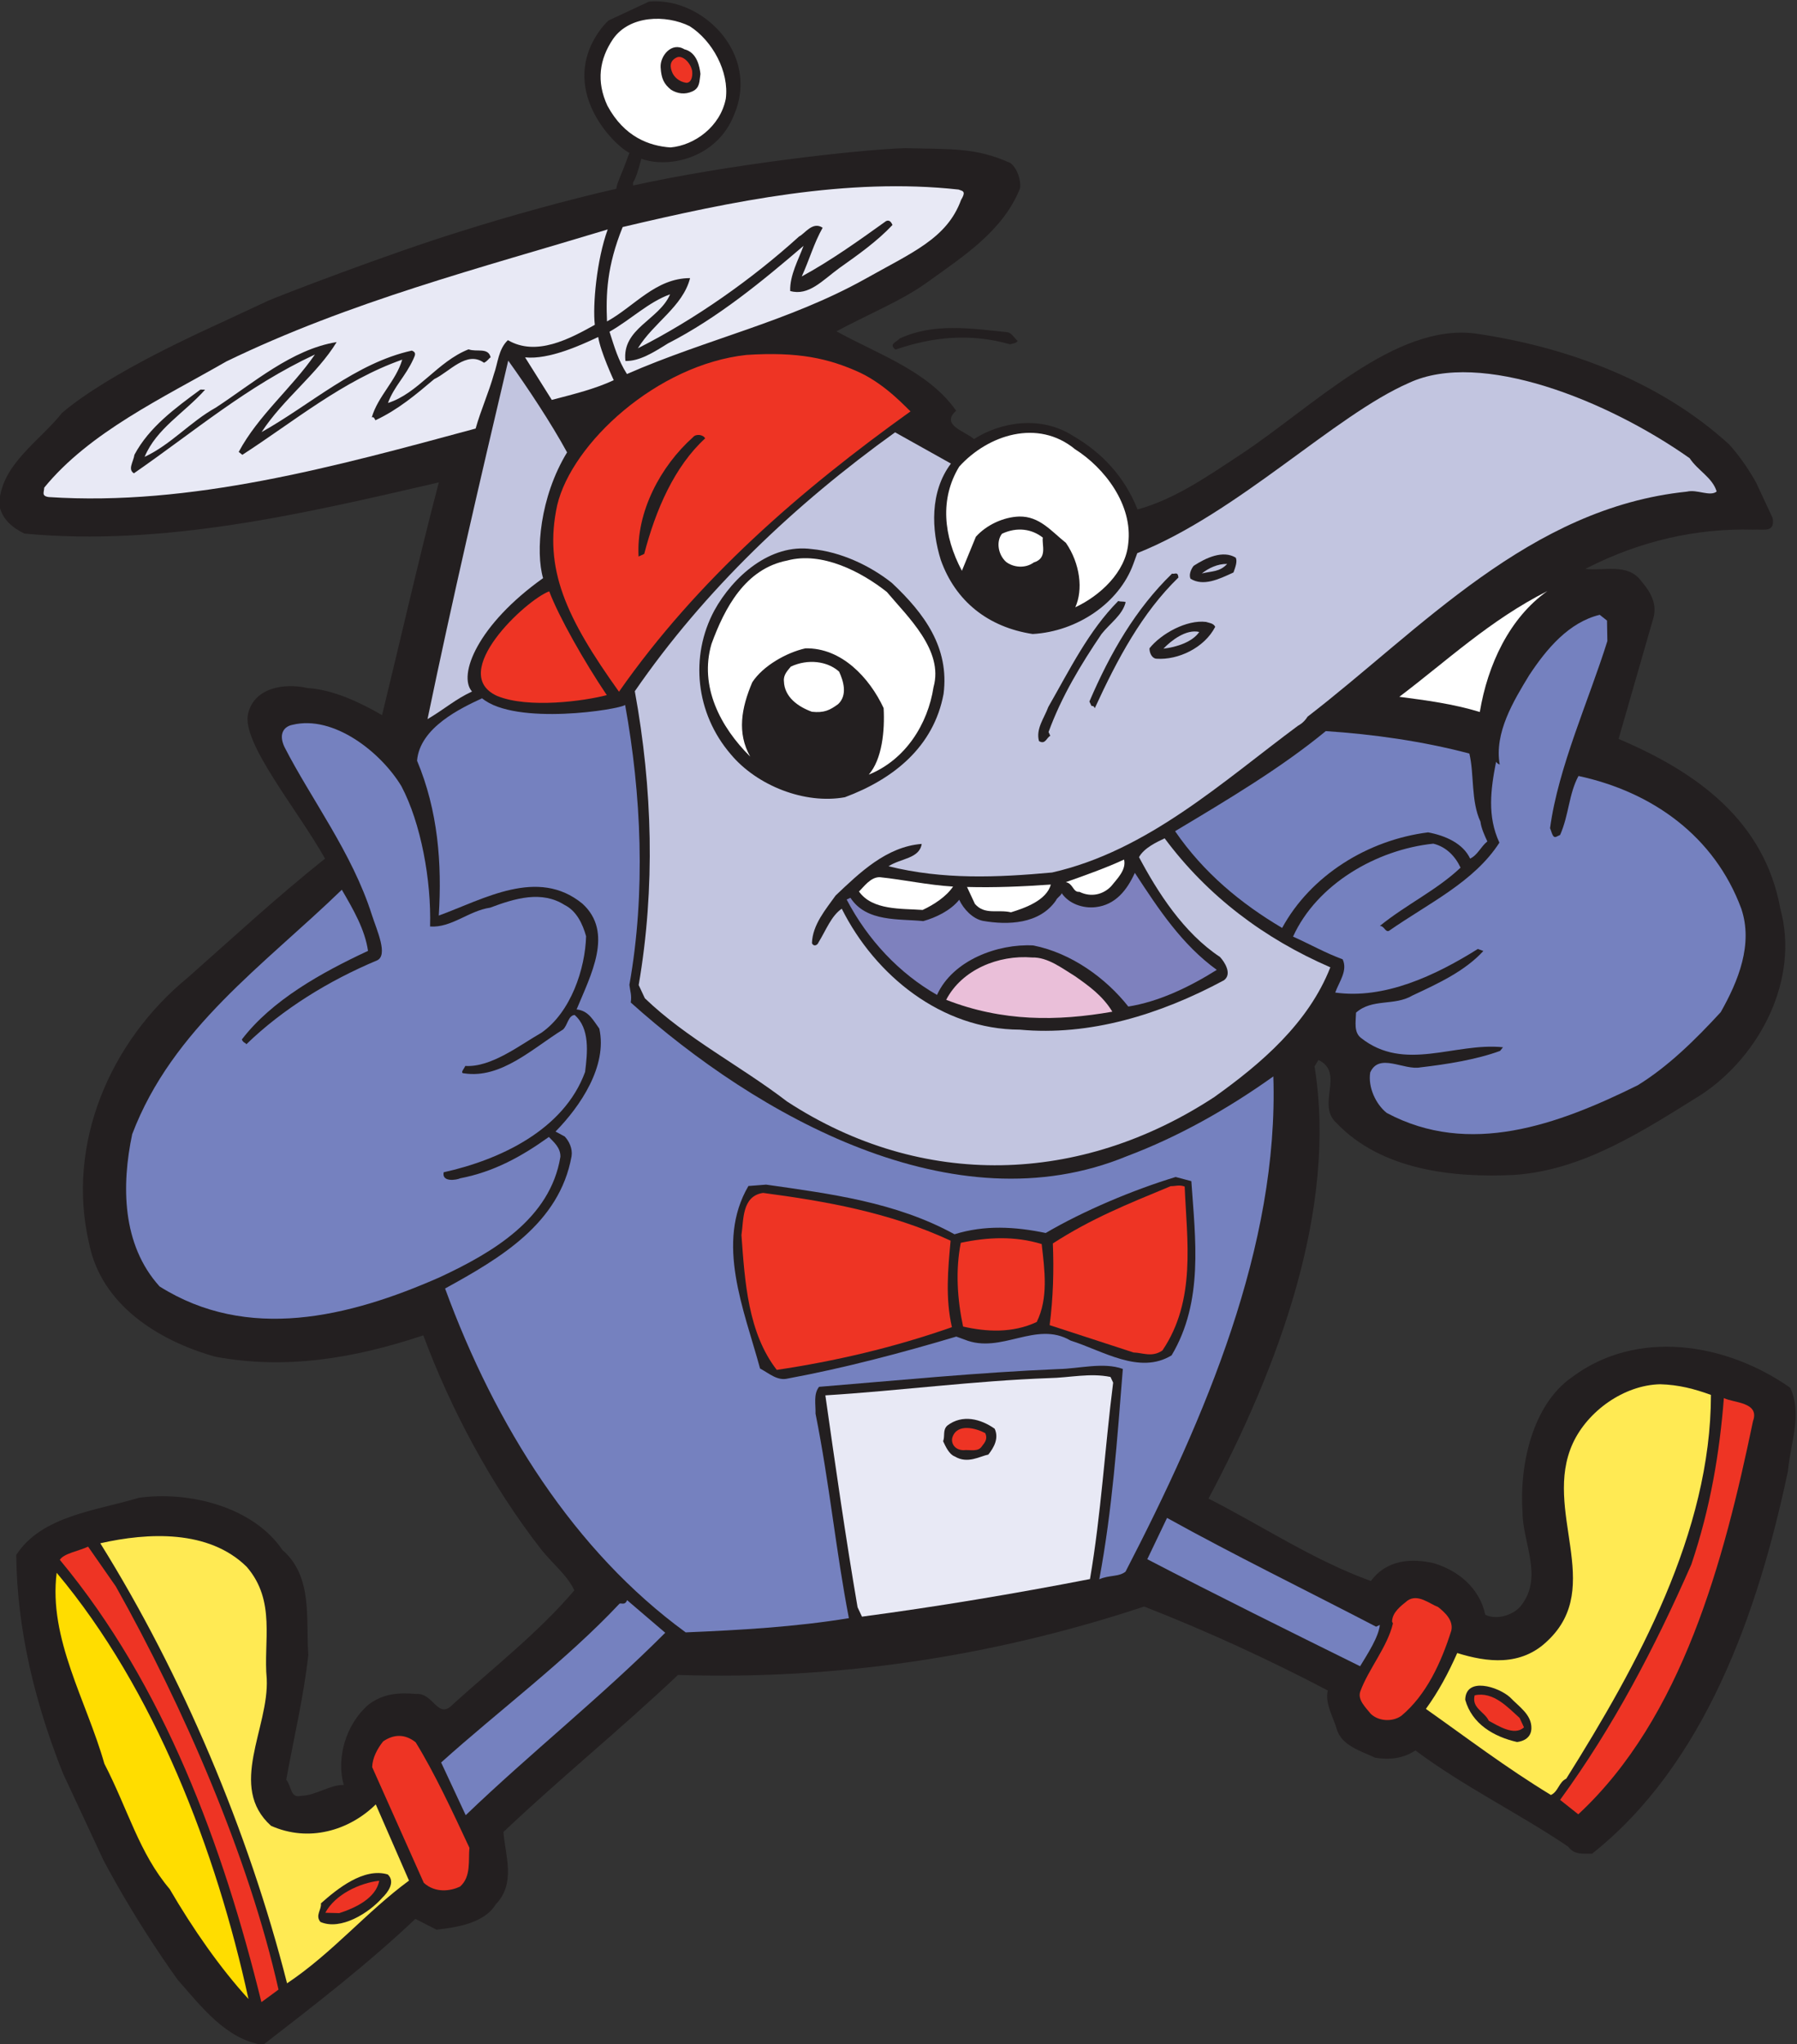 <?xml version="1.0" encoding="UTF-8" standalone="no"?>
<svg
   xmlns:dc="http://purl.org/dc/elements/1.1/"
   xmlns:cc="http://creativecommons.org/ns#"
   xmlns:rdf="http://www.w3.org/1999/02/22-rdf-syntax-ns#"
   xmlns:svg="http://www.w3.org/2000/svg"
   xmlns="http://www.w3.org/2000/svg"
   xmlns:sodipodi="http://sodipodi.sourceforge.net/DTD/sodipodi-0.dtd"
   xmlns:inkscape="http://www.inkscape.org/namespaces/inkscape"
   version="1.1"
   id="svg2597"
   xml:space="preserve"
   width="245.638"
   height="279.357"
   viewBox="0 0 245.638 279.357"
   sodipodi:docname="Digit.svg"
   inkscape:version="1.0.2 (e86c8708, 2021-01-15)"><rect x="0" y="0" width="245.638" height="279.357" fill="#333333" stroke="none"/><defs
     id="defs2601"><clipPath
       clipPathUnits="userSpaceOnUse"
       id="clipPath2613"><path
         d="M 34.54,43.92 H 578.16 V 748.08 H 34.54 Z"
         id="path2611" /></clipPath><clipPath
       clipPathUnits="userSpaceOnUse"
       id="clipPath2625"><path
         d="m 33.84,43.92 h 0.676 V 748.08 H 33.84 Z"
         id="path2623" /></clipPath><clipPath
       clipPathUnits="userSpaceOnUse"
       id="clipPath2637"><path
         d="M 33.84,43.92 H 578.16 V 748.08 H 33.84 Z"
         id="path2635" /></clipPath><clipPath
       clipPathUnits="userSpaceOnUse"
       id="clipPath2643"><path
         d="m 550.746,69.12 c 0,-3.614 -2.932,-6.546 -6.546,-6.546 -3.614,0 -6.546,2.932 -6.546,6.546 0,3.614 2.932,6.546 6.546,6.546 3.614,0 6.546,-2.932 6.546,-6.546 z"
         clip-rule="evenodd"
         id="path2641" /></clipPath><clipPath
       clipPathUnits="userSpaceOnUse"
       id="clipPath2649"><path
         d="M 0,792.06 H 612 V 0.06 H 0 Z"
         id="path2647" /></clipPath><clipPath
       clipPathUnits="userSpaceOnUse"
       id="clipPath2665"><path
         d="M 33.84,43.92 H 578.16 V 748.08 H 33.84 Z"
         id="path2663" /></clipPath><clipPath
       clipPathUnits="userSpaceOnUse"
       id="clipPath2671"><path
         d="m 306.867,350.497 h 207.828 c 9.093,0 16.465,-7.372 16.465,-16.465 V 225.089 c 0,-9.093 -7.372,-16.465 -16.465,-16.465 H 99.038 c -9.093,0 -16.465,7.372 -16.465,16.465 v 108.943 c 0,9.093 7.372,16.465 16.465,16.465"
         clip-rule="evenodd"
         id="path2669" /></clipPath><clipPath
       clipPathUnits="userSpaceOnUse"
       id="clipPath2737"><path
         d="m 335.432,314.715 h 218.69 v 244.819 h -218.69 z"
         id="path2735" /></clipPath><clipPath
       clipPathUnits="userSpaceOnUse"
       id="clipPath2743"><path
         d="M 0.758,791.339 612.79,791.444 612.675,-0.708 0.746,-0.53"
         id="path2741" /></clipPath><clipPath
       clipPathUnits="userSpaceOnUse"
       id="clipPath2749"><path
         d="M 0.758,791.339 613.074,791.341 613.152,-0.721 0.836,-0.723 Z"
         id="path2747" /></clipPath><clipPath
       clipPathUnits="userSpaceOnUse"
       id="clipPath2755"><path
         d="m 335.488,559.466 218.636,-0.039 -0.068,-244.639 -218.636,0.039 z"
         clip-rule="evenodd"
         id="path2753" /></clipPath><clipPath
       clipPathUnits="userSpaceOnUse"
       id="clipPath2761"><path
         d="M 404.048,295.835 597.35,385.964 507.356,578.977 314.054,488.849"
         id="path2759" /></clipPath><clipPath
       clipPathUnits="userSpaceOnUse"
       id="clipPath2767"><path
         d="M 110.09,-235.039 916.159,140.796 503.538,1025.763 -302.531,649.928"
         id="path2765" /></clipPath><clipPath
       clipPathUnits="userSpaceOnUse"
       id="clipPath2773"><path
         d="M 0,792.06 H 612 V 0.06 H 0 Z"
         id="path2771" /></clipPath><clipPath
       clipPathUnits="userSpaceOnUse"
       id="clipPath2939"><path
         d="M 33.84,43.92 H 578.16 V 748.08 H 33.84 Z"
         id="path2937" /></clipPath></defs><sodipodi:namedview
     pagecolor="#ffffff"
     bordercolor="#666666"
     borderopacity="1"
     objecttolerance="10"
     gridtolerance="10"
     guidetolerance="10"
     inkscape:pageopacity="0"
     inkscape:pageshadow="2"
     inkscape:window-width="1440"
     inkscape:window-height="855"
     id="namedview2599"
     showgrid="false"
     inkscape:zoom="1"
     inkscape:cx="122.8192"
     inkscape:cy="139.67868"
     inkscape:window-x="0"
     inkscape:window-y="23"
     inkscape:window-maximized="0"
     inkscape:current-layer="g2605" /><g
     id="g2605"
     inkscape:groupmode="layer"
     inkscape:label="Cyb Style Whos Who"
     transform="matrix(1.333,0,0,-1.333,-488.457,725.775)"><g
       id="g2731"><g
         id="g2733"
         clip-path="url(#clipPath2737)"><g
           id="g2739"
           clip-path="url(#clipPath2743)"><g
             id="g2745"
             clip-path="url(#clipPath2749)"><g
               id="g2751"
               clip-path="url(#clipPath2755)"><g
                 id="g2757"
                 clip-path="url(#clipPath2761)"><g
                   id="g2763"
                   clip-path="url(#clipPath2767)"><g
                     id="g2769"
                     clip-path="url(#clipPath2773)"><path
                       d="m 459.225,529.279 c 4.766,-0.128 7.252,0.092 10.832,-1.529 0.746,-0.592 1.093,-1.84 0.976,-2.599 -1.742,-4.338 -5.725,-6.899 -9.425,-9.564 -2.629,-1.931 -6.392,-3.451 -9.395,-5.086 4.133,-2.302 9.426,-4.064 12.269,-8.143 -1.663,-1.48 0.99,-2.123 1.826,-2.908 2.72,1.738 6.843,2.485 10.216,0.299 2.909,-1.698 5.226,-4.143 6.562,-7.514 3.75,1.043 6.959,3.244 10.555,5.626 7.386,4.853 15.831,13.49 24.1,12.411 9.595,-1.4 19.034,-4.989 26.01,-11.37 1.943,-2.149 3.486,-4.954 4.463,-7.553 0.243,-1.531 -0.89,-1.12 -2.037,-1.184 -5.719,0.153 -11.478,-1.123 -16.994,-3.929 l -0.193,-0.09 c 1.996,-0.245 4.406,0.644 5.782,-1.299 1.017,-1.171 1.557,-2.329 1.234,-3.654 l -3.593,-12.484 c 7.919,-3.357 14.935,-8.31 16.589,-17.408 1.989,-7.296 -2.14,-15.096 -8.069,-19.035 -6.019,-3.746 -12.141,-7.776 -19.213,-8.254 -6.209,-0.31 -13.628,0.46 -18.261,5.35 -2.047,1.865 0.906,5.122 -1.823,6.434 l -0.4,-0.657 c 2.356,-14.644 -3.725,-30.873 -10.874,-44.31 5.549,-2.817 10.699,-6.291 16.648,-8.451 1.586,2.149 4.073,2.368 6.442,1.828 2.46,-0.732 4.7,-2.508 5.29,-5.287 1.223,-0.605 3.053,0.013 3.749,1.043 2.18,2.896 0.083,6.383 0.073,9.433 -0.343,4.774 0.976,11.029 5.062,13.874 6.626,4.969 15.745,3.581 22.387,-1.076 1.26,-2.702 0.034,-5.624 -0.24,-8.571 -3.079,-14.594 -8.567,-30.077 -20.079,-39.203 -0.953,0.025 -1.816,-0.142 -2.459,0.733 -5.15,3.473 -10.609,6.097 -15.655,9.854 -1.263,-0.824 -2.603,-0.979 -4.123,-0.748 -1.506,0.707 -3.399,1.235 -3.926,2.869 -0.347,1.248 -1.26,2.702 -0.937,4.028 -5.922,3.113 -12.515,6.148 -18.837,8.605 -15.694,-5.203 -31.785,-7.536 -47.796,-7.012 -5.879,-5.561 -12.028,-10.543 -17.907,-16.104 0.216,-2.483 1.283,-5.276 -0.78,-7.412 -1.2,-1.969 -4.073,-2.369 -6.082,-2.601 l -2.163,1.106 c -4.9,-4.634 -10.262,-8.779 -15.624,-12.924 -3.8,0.578 -6.283,3.885 -8.779,6.715 -8.903,12.533 -16.386,28.077 -16.526,43.52 2.593,4.028 8.235,4.544 12.564,5.858 5.076,0.722 11.709,-0.885 14.732,-5.35 3.166,-2.753 2.376,-7.116 2.657,-10.745 -0.507,-4.466 -1.477,-8.443 -2.266,-12.805 0.553,-0.682 0.423,-1.918 1.48,-1.66 1.623,0.052 2.989,1.159 4.419,1.12 -0.783,2.69 0.173,6.19 2.519,8.224 1.56,1.198 3.183,1.249 4.896,1.108 1.817,0.142 2.213,-2.728 3.786,-1.054 4.306,3.887 8.792,7.389 12.441,11.675 -0.72,1.544 -2.213,2.728 -3.319,4.092 -5.25,6.716 -9.416,14.642 -12.166,22.054 -7.125,-2.382 -14.121,-3.529 -21.333,-2.193 -5.963,1.685 -11.679,5.364 -12.936,11.592 -2.386,10.166 2.106,20.72 10.111,27.272 4.499,3.978 9.102,8.238 14.078,12.203 -2.817,5.031 -8.633,11.953 -7.883,14.888 0.647,2.651 3.713,3.141 6.082,2.601 2.667,-0.167 5.396,-1.479 7.649,-2.778 1.94,7.953 3.789,16.1 5.819,23.86 -14.018,-3.246 -28.229,-6.582 -42.501,-5.247 -1.223,0.604 -2.343,1.492 -2.586,3.023 0.21,4.093 4.089,6.371 6.462,9.358 4.886,4.157 14.641,8.471 16.767,9.462 2.127,0.992 3.093,1.442 4.253,1.983 0.966,0.451 12.538,4.906 19.947,7.186 4.716,1.494 10.965,3.232 15.861,4.34 0.116,0.76 0.31,0.85 1.343,3.681 -1.507,0.708 -7.543,6.587 -2.887,12.753 5.636,7.092 17.248,-0.653 13.582,-8.941 -1.743,-4.337 -6.639,-5.445 -9.472,-4.416 -0.75,-2.935 -0.916,-2.073 -0.84,-2.742 9.599,2.126 22.997,3.673 27.866,3.829"
                       style="fill:#231f20;fill-opacity:1;fill-rule:nonzero;stroke:none"
                       id="path2775" /><path
                       d="m 428.753,520.945 c -1.136,-3.114 -1.553,-7.773 -1.323,-9.78 -2.616,-1.455 -6.005,-3.27 -8.915,-1.572 -0.98,-0.927 -1.02,-2.356 -1.433,-3.488 -0.53,-1.892 -1.343,-3.681 -1.873,-5.573 -14.418,-3.903 -29.222,-7.986 -43.79,-7.024 -0.76,0.116 -0.463,0.489 -0.45,0.965 4.642,5.689 12.181,9.204 18.677,12.938 12.668,6.141 26.119,9.594 39.107,13.534"
                       style="fill:#e8e9f5;fill-opacity:1;fill-rule:nonzero;stroke:none"
                       id="path2777" /><path
                       d="m 387.466,504.515 c -2.166,-2.42 -4.976,-3.965 -6.202,-6.886 2.706,1.261 4.679,3.591 7.295,5.046 3.79,2.472 7.799,5.986 12.398,6.72 -1.999,-3.282 -5.505,-5.856 -7.698,-9.228 5.039,2.819 9.642,7.08 15.401,8.355 0.566,-0.206 0.27,-0.579 0.166,-0.862 -0.813,-1.789 -1.986,-2.806 -2.606,-4.505 3.08,0.966 5.079,4.248 8.262,5.497 0.85,-0.308 2.01,0.232 2.267,-0.823 -0.194,-0.09 -0.297,-0.373 -0.684,-0.553 -1.776,1.286 -3.556,-0.953 -5.102,-1.675 -1.857,-1.57 -3.713,-3.141 -6.033,-4.222 -0.09,0.193 -0.18,0.386 -0.373,0.296 0.633,2.175 2.49,3.745 3.123,5.92 -6.069,-2.124 -11.148,-6.372 -16.394,-9.758 l -0.373,0.296 c 2.012,3.758 5.429,6.526 7.815,9.988 -6.959,-3.245 -12.335,-7.866 -18.56,-12.178 -0.657,0.398 -0.064,1.145 0.053,1.904 1.509,2.819 4.139,4.75 6.769,6.681 l 0.476,-0.013"
                       style="fill:#231f20;fill-opacity:1;fill-rule:nonzero;stroke:none"
                       id="path2779" /><path
                       d="m 464.734,525.033 0.284,-0.102 c 0.283,-0.103 0.373,-0.296 -0.027,-0.953 -1.446,-3.964 -5.016,-5.393 -9.862,-8.122 -7.848,-4.365 -16.197,-6.143 -24.406,-9.735 -0.913,1.454 -1.26,2.702 -1.786,4.336 2.229,1.275 3.996,3.038 6.212,3.837 -1.123,-2.639 -4.963,-3.489 -4.579,-6.835 1.43,-0.038 2.886,0.876 4.343,1.79 5.129,2.626 9.718,6.411 13.921,10.015 -0.517,-1.415 -1.42,-3.011 -1.37,-4.633 1.893,-0.527 3.273,1.056 5.026,2.343 1.946,1.378 3.892,2.755 5.465,4.429 -0.09,0.193 -0.27,0.579 -0.656,0.399 -2.823,-2.022 -5.646,-4.043 -8.649,-5.678 0.814,1.789 1.24,3.398 2.143,4.994 -1.03,0.695 -1.829,-0.618 -2.409,-0.889 -4.796,-4.35 -10.635,-8.483 -16.538,-11.47 1.6,2.626 4.603,4.261 5.353,7.195 -3.53,-10e-4 -5.709,-2.897 -8.519,-4.441 -0.113,2.766 -0.034,5.623 1.606,9.677 11.235,2.654 23.037,5.102 34.448,3.843"
                       style="fill:#e8e9f5;fill-opacity:1;fill-rule:nonzero;stroke:none"
                       id="path2781" /><path
                       d="m 422.125,485.194 c -0.783,2.689 -0.34,8.3 2.46,12.895 -1.634,2.998 -4.013,6.588 -6.033,9.406 -2.923,-12.406 -5.742,-24.53 -8.278,-36.756 1.843,1.094 2.823,2.021 4.563,2.832 -1.48,1.66 0.573,6.847 7.288,11.623"
                       style="fill:#c2c5e0;fill-opacity:1;fill-rule:nonzero;stroke:none"
                       id="path2783" /><path
                       d="m 422.755,483.843 c 0.977,-2.6 3.613,-7.245 5.903,-10.642 -2.306,-0.605 -8.052,-1.404 -11.258,-0.079 -5.086,2.328 2.946,9.832 5.355,10.721"
                       style="fill:#ee3424;fill-opacity:1;fill-rule:nonzero;stroke:none"
                       id="path2785" /><path
                       d="m 427.777,509.916 c 0.243,-1.531 1.593,-4.426 1.593,-4.426 -1.933,-0.901 -4.046,-1.417 -6.352,-2.022 l -2.74,4.362 c 2.473,-0.257 5.759,1.275 7.499,2.086"
                       style="fill:#e8e9f5;fill-opacity:1;fill-rule:nonzero;stroke:none"
                       id="path2787" /><path
                       d="m 454.67,506.242 c 2.729,-1.312 4.763,-3.653 5.136,-3.949 -11.292,-8.085 -21.85,-17.237 -29.898,-28.744 -5.416,7.579 -7.756,12.597 -6.333,19.135 1.513,6.345 10.228,14.403 19.413,15.396 5.256,0.336 8.386,-0.32 11.682,-1.838"
                       style="fill:#ee3424;fill-opacity:1;fill-rule:nonzero;stroke:none"
                       id="path2789" /><path
                       d="m 469.668,510.415 c 0.476,-0.012 0.746,-0.591 1.119,-0.887 -0.103,-0.284 -0.58,-0.271 -0.773,-0.361 -4.069,1.157 -7.895,0.783 -11.748,-0.543 -0.747,0.592 0.116,0.759 0.413,1.132 3.48,1.623 7.279,1.045 10.989,0.659"
                       style="fill:#231f20;fill-opacity:1;fill-rule:nonzero;stroke:none"
                       id="path2791" /><path
                       d="m 438.742,499.521 c -3.132,-2.871 -5.069,-7.298 -6.245,-11.841 l -0.58,-0.27 c -0.253,4.581 2.263,9.279 5.589,12.239 0.296,0.374 1.056,0.258 1.236,-0.128"
                       style="fill:#231f20;fill-opacity:1;fill-rule:nonzero;stroke:none"
                       id="path2793" /><path
                       d="m 463.949,496.94 c -2.18,-2.896 -2.003,-6.808 -1.04,-9.883 1.504,-4.234 4.863,-6.897 9.423,-7.591 4.586,0.258 8.865,3.194 10.311,7.158 l 0.413,1.132 c 10.322,4.108 20.237,14.135 27.866,17.457 7.345,3.425 20.364,-1.784 28.783,-7.727 0.823,-1.261 2.329,-1.969 2.766,-3.41 -0.683,-0.554 -1.996,0.244 -3.053,-0.014 -16.168,-1.663 -27.296,-14.136 -38.897,-23.07 -0.4,-0.656 -0.98,-0.927 -0.98,-0.927 -7.695,-5.703 -15.43,-12.834 -25.222,-15.05 -5.643,-0.516 -11.182,-0.749 -16.771,0.64 1.263,0.824 3.169,0.773 3.403,2.291 -3.633,-0.284 -6.379,-2.974 -8.829,-5.291 -0.993,-1.403 -2.373,-2.986 -2.426,-4.891 0.18,-0.386 0.566,-0.205 0.67,0.078 0.8,1.313 1.316,2.728 2.386,3.462 3.433,-6.858 10.242,-12.378 18.255,-12.401 7.135,-0.668 14.351,1.522 20.936,5.062 0.877,0.644 0.054,1.905 -0.41,2.394 -3.746,2.483 -6.396,6.651 -8.299,10.229 0.503,0.939 1.856,1.57 2.63,1.93 4.413,-5.931 10.205,-10.279 16.991,-13.225 -2.259,-5.753 -7.145,-9.911 -11.914,-13.309 -13.701,-8.973 -29.932,-9.492 -43.797,-0.448 -4.763,3.654 -10.313,6.471 -14.585,10.588 l -0.63,1.351 c 1.709,9.961 1.422,20.166 -0.398,30.126 7.159,10.387 16.467,19.192 26.689,26.542 l 5.729,-3.203"
                       style="fill:#c2c5e0;fill-opacity:1;fill-rule:nonzero;stroke:none"
                       id="path2795" /><path
                       d="m 407.601,463.854 c 1.994,-3.77 3.07,-9.613 2.937,-14.374 2.19,-0.154 3.956,1.609 6.159,1.931 2.603,0.979 5.296,1.765 7.639,0.273 1.223,-0.605 1.853,-1.956 2.2,-3.204 -0.093,-3.333 -1.553,-7.774 -4.569,-9.885 -2.23,-1.274 -5.156,-3.579 -7.822,-3.412 -0.103,-0.283 -0.593,-0.747 -0.117,-0.759 3.8,-0.579 7.036,2.575 10.142,4.493 0.49,0.464 0.516,1.416 1.186,1.494 1.583,-1.377 1.324,-3.848 1.077,-5.843 -2.169,-5.946 -8.742,-9.01 -14.501,-10.286 -0.22,-1.042 1.313,-0.797 1.7,-0.617 3.453,0.67 6.262,2.215 9.085,4.236 0.463,-0.489 1.21,-1.08 1.183,-2.033 -1.036,-6.357 -6.952,-9.821 -12.364,-12.344 -9.369,-4.133 -19.74,-6.619 -28.739,-0.946 -3.886,4.297 -3.907,10.397 -2.807,15.609 4.119,10.85 13.554,17.364 21.496,25.061 1.183,-2.033 2.366,-4.066 2.686,-6.267 -4.832,-2.253 -9.871,-5.072 -12.941,-9.088 0.18,-0.386 0.374,-0.296 0.464,-0.489 3.726,3.617 8.481,6.539 13.404,8.6 1.16,0.541 -0.01,3.05 -0.537,4.684 -2.016,6.344 -6.249,11.889 -8.962,17.204 -0.63,1.351 -0.037,2.097 0.826,2.265 4.226,1.03 9.079,-2.816 11.175,-6.303"
                       style="fill:#7581bf;fill-opacity:1;fill-rule:nonzero;stroke:none"
                       id="path2797" /><path
                       d="m 476.677,498.41 c 3,-1.891 5.946,-5.687 5.453,-9.676 -0.273,-2.947 -2.916,-5.354 -5.429,-6.526 0.813,1.789 0.506,4.466 -0.96,6.602 -1.493,1.183 -2.69,2.74 -4.79,2.701 -1.623,-0.052 -3.362,-0.863 -4.446,-2.073 l -1.433,-3.488 c -1.903,3.577 -2.273,7.399 -0.273,10.682 2.952,3.256 8.055,4.93 11.878,1.778"
                       style="fill:#ffffff;fill-opacity:1;fill-rule:nonzero;stroke:none"
                       id="path2799" /><path
                       d="m 457.883,484.713 c 3.347,-3.139 5.92,-6.639 5.31,-11.388 -1.01,-5.405 -5.109,-8.726 -10.121,-10.593 -4.123,-0.748 -9.029,1.195 -11.706,4.411 -3.603,4.195 -4.203,10.024 -1.686,14.722 1.909,3.475 5.725,6.899 10.001,6.308 2.95,-0.27 5.963,-1.684 8.202,-3.46"
                       style="fill:#231f20;fill-opacity:1;fill-rule:nonzero;stroke:none"
                       id="path2801" /><path
                       d="m 430.538,472.198 c 1.653,-9.098 2.134,-19.213 0.437,-28.698 0.077,-0.669 0.257,-1.055 0.14,-1.814 12.936,-11.592 33.123,-23.092 50.88,-15.753 5.206,1.958 10.245,4.777 15.015,8.176 0.563,-17.361 -6.988,-34.98 -15.156,-50.772 -0.684,-0.554 -1.727,-0.335 -2.693,-0.786 1.346,7.207 1.829,14.247 2.415,21.569 -1.983,0.72 -4.482,0.025 -6.582,-0.014 -8.309,-0.35 -16.631,-1.175 -24.567,-1.821 -0.593,-0.746 -0.336,-1.801 -0.363,-2.754 1.424,-7.09 2.087,-14.065 3.42,-20.962 -5.462,-0.902 -11.195,-1.226 -16.734,-1.458 -11.405,8.31 -19.534,21.203 -24.674,35.255 5.619,3.09 11.728,6.643 12.971,13.567 0.117,0.759 -0.243,1.531 -0.707,2.02 l -0.94,0.502 c 2.553,2.6 5.339,6.719 4.493,10.553 -0.644,0.875 -1.094,1.84 -2.33,1.969 1.433,3.488 3.846,7.902 0.589,10.848 -4.569,3.744 -10.098,0.461 -14.724,-1.226 0.34,5.328 -0.08,10.772 -2.227,15.88 0.287,3.424 4.539,5.406 6.666,6.398 3.449,-2.856 14.181,-1.142 14.671,-0.679"
                       style="fill:#7581bf;fill-opacity:1;fill-rule:nonzero;stroke:none"
                       id="path2803" /><path
                       d="m 457.38,483.774 c 2.123,-2.535 5.843,-5.97 4.783,-9.754 -0.583,-3.796 -2.879,-7.452 -6.642,-8.971 1.38,1.583 1.653,4.53 1.526,6.821 -1.44,3.088 -4.309,6.214 -8.032,6.124 -1.92,-0.426 -4.343,-1.79 -5.439,-3.476 -1.123,-2.639 -1.576,-5.2 -0.213,-7.619 -3.063,3.036 -5.236,7.193 -3.97,11.543 1.343,3.68 3.459,7.722 7.775,8.559 3.556,0.954 7.599,-1.156 10.212,-3.227"
                       style="fill:#ffffff;fill-opacity:1;fill-rule:nonzero;stroke:none"
                       id="path2805" /><path
                       d="m 473.371,489.35 c -0.117,-0.76 0.513,-2.111 -0.93,-2.549 -0.876,-0.643 -2.113,-0.515 -2.859,0.077 -0.837,0.785 -0.99,2.123 -0.397,2.87 1.546,0.721 3.066,0.489 4.186,-0.398"
                       style="fill:#ffffff;fill-opacity:1;fill-rule:nonzero;stroke:none"
                       id="path2807" /><path
                       d="m 468.512,486.144 c 1.21,-1.081 2.819,-1.505 4.276,-0.591 0.876,0.644 1.946,1.378 1.883,2.523 1.39,-1.467 0.86,-3.359 1.103,-4.89 -0.413,-1.133 -1.303,-2.252 -2.643,-2.407 -2.099,-0.039 -5.036,0.707 -6.115,3.023 -0.554,0.682 -0.707,2.02 -0.487,3.062 l 0.916,2.073 c 0.077,-0.67 0.32,-2.201 1.067,-2.793"
                       style="fill:#231f20;fill-opacity:1;fill-rule:nonzero;stroke:none"
                       id="path2809" /><path
                       d="m 452.478,475.614 c 0.45,-0.966 0.887,-2.407 -0.093,-3.333 -0.877,-0.644 -1.457,-0.915 -2.693,-0.786 -1.417,0.514 -2.82,1.505 -2.87,3.126 -0.077,0.669 0.413,1.133 0.71,1.506 1.74,0.811 3.736,0.567 4.946,-0.513"
                       style="fill:#ffffff;fill-opacity:1;fill-rule:nonzero;stroke:none"
                       id="path2811" /><path
                       d="m 445.689,475.033 c -0.35,-2.278 1.426,-3.564 3.023,-4.465 1.506,-0.707 3.529,0.001 4.613,1.211 0.399,0.656 0.799,1.313 0.826,2.265 1.866,-1.48 1.98,-4.246 1.437,-6.614 -1.097,-1.686 -2.786,-4.119 -5.259,-3.862 -1.893,0.527 -4.456,0.977 -5.176,2.521 -1.737,2.715 -2.03,5.868 -0.147,8.39 0.386,0.181 0.296,0.374 0.683,0.554"
                       style="fill:#231f20;fill-opacity:1;fill-rule:nonzero;stroke:none"
                       id="path2813" /><path
                       d="m 487.279,485.261 c -3.726,-3.618 -6.242,-8.315 -8.578,-13.399 -0.18,0.386 -0.283,0.103 -0.373,0.296 l -0.18,0.386 c 2.142,4.994 4.749,9.498 8.475,13.115 0.283,-0.102 0.579,0.271 0.656,-0.398"
                       style="fill:#231f20;fill-opacity:1;fill-rule:nonzero;stroke:none"
                       id="path2815" /><path
                       d="m 493.155,487.295 c 0.18,-0.386 -0.027,-0.952 -0.233,-1.518 -1.547,-0.721 -3.093,-1.442 -4.406,-0.645 -0.18,0.386 0.026,0.953 0.323,1.326 1.263,0.824 3.003,1.635 4.316,0.837"
                       style="fill:#231f20;fill-opacity:1;fill-rule:nonzero;stroke:none"
                       id="path2817" /><path
                       d="m 481.867,482.737 c -0.324,-1.326 -1.587,-2.15 -2.476,-3.269 -2.09,-3.089 -4.09,-6.371 -5.433,-10.052 l 0.18,-0.386 c -0.386,-0.181 -0.503,-0.94 -1.16,-0.541 -0.346,1.248 0.544,2.368 0.957,3.501 2.206,3.848 4.129,7.799 7.172,10.863 0.283,-0.103 0.476,-0.013 0.76,-0.116"
                       style="fill:#231f20;fill-opacity:1;fill-rule:nonzero;stroke:none"
                       id="path2819" /><path
                       d="m 492.279,486.652 c -0.787,-0.837 -1.547,-0.721 -2.603,-0.979 0.683,0.554 1.649,1.004 2.603,0.979"
                       style="fill:#c2c5e0;fill-opacity:1;fill-rule:nonzero;stroke:none"
                       id="path2821" /><path
                       d="m 491.049,480.204 c -1.11,-2.162 -3.816,-3.424 -6.006,-3.27 -0.476,0.013 -0.746,0.592 -0.733,1.068 1.186,1.493 3.803,2.948 5.799,2.704 0.283,-0.103 0.76,-0.116 0.94,-0.502"
                       style="fill:#231f20;fill-opacity:1;fill-rule:nonzero;stroke:none"
                       id="path2823" /><path
                       d="m 489.412,479.676 c -0.696,-1.03 -2.333,-1.558 -3.672,-1.712 0.786,0.836 2.346,2.033 3.672,1.712"
                       style="fill:#c2c5e0;fill-opacity:1;fill-rule:nonzero;stroke:none"
                       id="path2825" /><path
                       d="m 456.658,454.535 c 2.473,-0.257 4.843,-0.797 7.509,-0.963 -0.697,-1.03 -1.96,-1.854 -3.12,-2.395 -2.189,0.154 -5.152,-0.052 -6.529,1.891 0.49,0.463 1.187,1.493 2.14,1.467"
                       style="fill:#ffffff;fill-opacity:1;fill-rule:nonzero;stroke:none"
                       id="path2827" /><path
                       d="m 453.642,452.424 c 1.646,-2.522 4.996,-2.135 7.469,-2.392 1.25,0.348 2.796,1.069 3.686,2.189 0.45,-0.965 1.376,-1.943 2.42,-2.162 2.563,-0.45 5.809,-0.346 7.498,2.087 0.104,0.283 0.49,0.463 0.594,0.746 0.733,-1.068 2.149,-1.582 3.489,-1.427 2.01,0.232 3.196,1.725 4.01,3.514 2.469,-3.783 4.849,-7.373 8.402,-9.946 -2.913,-1.828 -6.006,-3.27 -9.072,-3.76 -2.303,2.921 -5.856,5.494 -9.745,6.265 -3.62,0.192 -8.246,-1.495 -9.872,-5.073 -3.85,2.2 -7.093,5.622 -9.266,9.779 l 0.387,0.18"
                       style="fill:#7e81be;fill-opacity:1;fill-rule:nonzero;stroke:none"
                       id="path2829" /><path
                       d="m 525.11,483.867 c -3.892,-2.755 -6.125,-7.556 -6.928,-12.395 -2.743,0.836 -5.499,1.196 -8.256,1.556 4.873,3.681 9.282,7.852 15.184,10.839"
                       style="fill:#ffffff;fill-opacity:1;fill-rule:nonzero;stroke:none"
                       id="path2831" /><path
                       d="m 474.189,453.78 c -0.427,-1.609 -2.643,-2.407 -4.086,-2.845 -1.327,0.321 -2.68,-0.31 -3.696,0.861 l -0.81,1.737 c 2.859,-0.076 5.629,0.04 8.592,0.247"
                       style="fill:#ffffff;fill-opacity:1;fill-rule:nonzero;stroke:none"
                       id="path2833" /><path
                       d="m 517.109,467.212 c 0.513,-2.11 0.15,-4.864 1.14,-6.987 0.077,-0.669 0.437,-1.441 0.707,-2.021 -0.684,-0.553 -0.994,-1.402 -1.767,-1.763 -0.72,1.544 -2.509,2.355 -4.313,2.689 -6.222,-0.787 -12.048,-4.443 -14.964,-9.797 -4.222,2.495 -8.045,5.647 -10.978,9.919 5.335,3.193 10.864,6.476 15.454,10.26 4.856,-0.32 9.892,-1.027 14.721,-2.3"
                       style="fill:#7581bf;fill-opacity:1;fill-rule:nonzero;stroke:none"
                       id="path2835" /><path
                       d="m 531.226,480.844 0.037,-2.098 c -1.886,-6.048 -5.035,-12.921 -5.878,-19.189 0.18,-0.386 0.256,-1.055 0.643,-0.875 l 0.387,0.181 c 0.916,2.072 0.879,4.169 1.886,6.049 7.585,-1.633 13.945,-6.187 16.694,-13.599 1.234,-3.655 -0.303,-7.426 -2.109,-10.618 -2.656,-2.883 -5.402,-5.573 -8.508,-7.491 -8.222,-4.069 -17.281,-7.353 -25.74,-2.838 -1.12,0.888 -1.93,2.625 -1.696,4.144 0.916,2.072 3.439,0.194 5.165,0.529 2.68,0.309 5.746,0.799 8.156,1.688 l 0.296,0.373 c -4.945,0.513 -10.088,-2.589 -14.568,0.961 -0.746,0.592 -0.526,1.635 -0.5,2.587 1.664,1.48 3.93,0.657 5.773,1.752 2.706,1.261 5.412,2.523 7.282,4.57 l -0.567,0.206 c -4.369,-2.743 -9.588,-5.176 -14.624,-4.469 0.413,1.132 1.303,2.252 0.763,3.41 -1.7,0.617 -3.296,1.518 -5.086,2.328 2.44,5.367 8.549,8.92 14.384,9.527 1.327,-0.322 2.253,-1.3 2.793,-2.458 -2.449,-2.317 -5.542,-3.759 -8.275,-5.973 0.477,-0.013 0.553,-0.682 0.94,-0.502 4.086,2.845 8.725,5.009 11.318,9.037 -1.26,2.702 -0.897,5.456 -0.34,8.301 0.09,-0.193 0.373,-0.296 0.373,-0.296 -0.577,3.255 1.423,6.537 3.023,9.163 1.793,2.716 4.062,5.419 7.232,6.192 l 0.746,-0.592"
                       style="fill:#7581bf;fill-opacity:1;fill-rule:nonzero;stroke:none"
                       id="path2837" /><path
                       d="m 481.701,456.343 c 0.257,-1.056 -0.723,-1.982 -1.316,-2.729 -0.787,-0.837 -2.037,-1.184 -3.26,-0.58 -0.67,-0.077 -0.643,0.875 -1.403,0.991 2.023,0.708 4.239,1.507 5.979,2.318"
                       style="fill:#ffffff;fill-opacity:1;fill-rule:nonzero;stroke:none"
                       id="path2839" /><path
                       d="m 476.692,444.373 c 1.403,-0.99 2.806,-1.981 3.81,-3.628 -5.656,-0.992 -11.285,-1.032 -17.041,1.219 1.613,3.101 5.376,4.621 8.802,4.339 1.623,0.051 3.116,-1.132 4.429,-1.93"
                       style="fill:#eabfd9;fill-opacity:1;fill-rule:nonzero;stroke:none"
                       id="path2841" /><path
                       d="m 444.997,423.016 c 6.556,-0.938 13.305,-1.786 19.318,-5.091 3.079,0.966 6.222,0.786 9.352,0.131 3.879,2.278 8.995,4.429 13.324,5.742 l 1.61,-0.424 c 0.407,-5.92 1.277,-12.328 -2.025,-17.863 -3.3,-2.008 -7.046,0.475 -10.356,1.516 -3.566,2.097 -7.099,-1.43 -10.872,0.101 l -0.849,0.308 c -5.58,-1.661 -11.442,-3.219 -17.291,-4.302 -1.057,-0.258 -1.893,0.527 -2.833,1.029 -1.643,6.048 -4.6,12.894 -1.194,18.711 l 1.816,0.142"
                       style="fill:#231f20;fill-opacity:1;fill-rule:nonzero;stroke:none"
                       id="path2843" /><path
                       d="m 444.688,422.167 c 6.272,-0.835 12.918,-1.966 19.227,-4.899 -0.273,-2.947 -0.546,-5.894 0.134,-8.866 -6.069,-2.125 -12.022,-3.491 -17.961,-4.38 -2.946,3.795 -3.277,9.046 -3.62,13.82 0.233,1.519 0.017,4.003 2.22,4.325"
                       style="fill:#ee3424;fill-opacity:1;fill-rule:nonzero;stroke:none"
                       id="path2845" /><path
                       d="m 378.312,381.82 c 6.906,-12.289 13.629,-27.717 16.682,-41.332 l -1.753,-1.287 c -3.94,16.021 -9.966,32.479 -20.672,45.346 0.4,0.656 1.933,0.901 2.9,1.352 l 2.843,-4.079"
                       style="fill:#ee3424;fill-opacity:1;fill-rule:nonzero;stroke:none"
                       id="path2847" /><path
                       d="m 391.723,383.843 c 3.05,-3.512 1.694,-7.669 2.064,-11.491 0.24,-5.058 -4.029,-11.043 0.437,-15.07 3.863,-1.723 7.999,-0.5 10.745,2.191 l 3.406,-7.811 c -4.382,-3.219 -7.838,-7.415 -12.504,-10.53 -3.954,15.545 -10.753,31.642 -19.152,45.114 4.896,1.108 11.105,1.419 15.004,-2.403"
                       style="fill:#ffea53;fill-opacity:1;fill-rule:nonzero;stroke:none"
                       id="path2849" /><path
                       d="m 391.915,339.523 c -2.87,3.126 -5.713,7.205 -8.08,11.271 -3.139,3.705 -4.256,8.119 -6.699,12.854 -1.823,6.434 -5.746,12.829 -4.89,19.573 10.062,-11.991 16.372,-28.553 19.669,-43.698"
                       style="fill:#ffdd00;fill-opacity:1;fill-rule:nonzero;stroke:none"
                       id="path2851" /><path
                       d="m 473.254,416.923 c 0.306,-2.677 0.703,-5.546 -0.51,-7.992 -2.513,-1.172 -5.179,-1.005 -7.549,-0.465 -0.59,2.78 -0.793,5.739 -0.237,8.584 2.783,0.592 5.553,0.709 8.296,-0.127"
                       style="fill:#ee3424;fill-opacity:1;fill-rule:nonzero;stroke:none"
                       id="path2853" /><path
                       d="m 487.918,422.82 c 0.227,-5.533 1.2,-11.659 -2.282,-16.807 -1.07,-0.734 -2.01,-0.232 -2.963,-0.207 l -8.603,2.804 c 0.364,2.754 0.444,5.611 0.33,8.377 3.983,2.562 7.552,3.992 12.088,5.872 0.477,-0.013 0.863,0.167 1.43,-0.039"
                       style="fill:#ee3424;fill-opacity:1;fill-rule:nonzero;stroke:none"
                       id="path2855" /><path
                       d="m 474.014,403.179 c 2.1,0.039 4.213,0.554 6.299,0.117 l 0.27,-0.579 c -0.856,-6.743 -1.236,-13.5 -2.376,-20.14 -7.768,-1.508 -15.627,-2.822 -23.383,-3.854 l -0.45,0.965 c -1.23,7.181 -2.267,14.452 -3.303,21.723 7.549,0.465 15.304,1.496 22.943,1.768"
                       style="fill:#e8e9f5;fill-opacity:1;fill-rule:nonzero;stroke:none"
                       id="path2857" /><path
                       d="m 468.432,397.992 c 0.45,-0.966 -0.054,-1.905 -0.647,-2.652 -0.863,-0.167 -2.126,-0.991 -3.439,-0.194 -0.567,0.206 -0.927,0.978 -1.197,1.557 0.207,0.567 -0.063,1.146 0.427,1.609 1.559,1.197 3.453,0.67 4.856,-0.32"
                       style="fill:#231f20;fill-opacity:1;fill-rule:nonzero;stroke:none"
                       id="path2859" /><path
                       d="m 467.465,397.541 c 0.27,-0.579 -0.026,-0.952 -0.323,-1.326 -0.4,-0.656 -1.25,-0.347 -1.92,-0.425 -0.953,0.026 -1.313,0.798 -1.106,1.364 0.516,1.416 2.409,0.888 3.349,0.387"
                       style="fill:#ee3424;fill-opacity:1;fill-rule:nonzero;stroke:none"
                       id="path2861" /><path
                       d="m 430.738,380.416 3.913,-3.345 c -6.576,-6.59 -13.795,-12.306 -20.46,-18.703 l -2.52,5.404 c 5.969,5.368 12.788,10.427 18.293,16.284 0.194,0.09 0.567,-0.206 0.774,0.36"
                       style="fill:#7581bf;fill-opacity:1;fill-rule:nonzero;stroke:none"
                       id="path2863" /><path
                       d="m 409.058,365.844 c 1.916,-3.101 3.806,-7.155 5.516,-10.822 -0.13,-1.235 0.204,-2.96 -0.969,-3.977 -0.967,-0.45 -2.5,-0.695 -3.71,0.385 l -5.296,11.865 c 0.026,0.952 0.53,1.891 1.123,2.638 1.07,0.734 2.216,0.798 3.336,-0.089"
                       style="fill:#ee3424;fill-opacity:1;fill-rule:nonzero;stroke:none"
                       id="path2865" /><path
                       d="m 406.199,352.292 c 0.836,-0.785 -0.053,-1.905 -0.543,-2.368 -1.38,-1.583 -4.293,-3.411 -6.366,-2.498 -0.553,0.682 0.13,1.235 0.053,1.904 1.663,1.481 4.396,3.695 6.856,2.962"
                       style="fill:#231f20;fill-opacity:1;fill-rule:nonzero;stroke:none"
                       id="path2867" /><path
                       d="m 405.322,351.648 c -0.336,-1.801 -2.463,-2.793 -4.099,-3.321 l -1.43,0.038 c 1.007,1.879 3.52,3.051 5.529,3.283"
                       style="fill:#ee3424;fill-opacity:1;fill-rule:nonzero;stroke:none"
                       id="path2869" /><path
                       d="m 507.547,377.693 0.386,0.181 c -0.13,-1.236 -1.226,-2.922 -2.026,-4.235 -7.339,3.628 -14.678,7.255 -21.824,10.972 l 2.026,4.235 c 6.67,-3.705 14.292,-7.435 21.438,-11.153"
                       style="fill:#7581bf;fill-opacity:1;fill-rule:nonzero;stroke:none"
                       id="path2871" /><path
                       d="m 541.884,401.458 c -0.012,-14.105 -7.548,-27.722 -14.836,-39.344 -0.773,-0.361 -0.8,-1.313 -1.573,-1.674 -4.596,2.792 -8.613,5.854 -12.822,8.825 1.29,1.777 2.296,3.656 3.213,5.728 3.026,-0.939 6.542,-1.414 9.288,1.276 5.879,5.561 -0.58,13.358 2.569,20.231 1.523,3.294 5.223,5.959 8.945,6.05 1.907,-0.051 3.517,-0.475 5.216,-1.092"
                       style="fill:#ffea53;fill-opacity:1;fill-rule:nonzero;stroke:none"
                       id="path2873" /><path
                       d="m 546.197,398.769 c -2.976,-14.311 -7.241,-30.398 -17.916,-40.31 l -1.866,1.48 c 5.455,7.478 9.688,15.56 13.457,24.132 1.976,5.856 2.896,11.454 3.339,17.065 0.94,-0.502 3.709,-0.385 2.986,-2.367"
                       style="fill:#ee3424;fill-opacity:1;fill-rule:nonzero;stroke:none"
                       id="path2875" /><path
                       d="m 513.899,379.715 c 0.747,-0.592 1.583,-1.376 1.363,-2.419 -1.046,-3.307 -2.569,-6.602 -5.109,-8.726 -0.876,-0.644 -2.306,-0.605 -3.143,0.179 -0.553,0.682 -1.389,1.467 -1.079,2.317 0.826,2.265 2.799,4.594 3.342,6.962 l -0.09,0.193 c 0.027,0.953 0.903,1.596 1.587,2.15 1.069,0.734 2.279,-0.347 3.129,-0.656"
                       style="fill:#ee3424;fill-opacity:1;fill-rule:nonzero;stroke:none"
                       id="path2877" /><path
                       d="m 521.272,370.464 c 0.926,-0.978 2.239,-1.775 2.2,-3.204 -0.027,-0.952 -0.8,-1.312 -1.47,-1.39 -2.37,0.54 -4.623,1.839 -5.316,4.336 0.066,2.38 3.376,1.339 4.586,0.258"
                       style="fill:#231f20;fill-opacity:1;fill-rule:nonzero;stroke:none"
                       id="path2879" /><path
                       d="m 522.262,368.341 0.45,-0.965 c -0.98,-0.927 -2.667,0.167 -3.607,0.668 -0.45,0.965 -1.776,1.287 -1.453,2.612 1.92,0.425 3.4,-1.234 4.61,-2.315"
                       style="fill:#ee3424;fill-opacity:1;fill-rule:nonzero;stroke:none"
                       id="path2881" /><path
                       d="m 437.158,541.782 c 2.343,-1.492 4.066,-4.683 3.703,-7.437 -0.557,-2.844 -3.186,-4.775 -5.673,-4.995 -2.189,0.154 -4.739,1.08 -6.462,4.271 -1.17,2.51 -0.82,4.788 0.573,6.847 1.69,2.433 5.412,2.524 7.859,1.314"
                       style="fill:#ffffff;fill-opacity:1;fill-rule:nonzero;stroke:none"
                       id="path2883" /><path
                       d="m 436.615,539.414 c 1.326,-0.321 1.569,-1.852 1.646,-2.522 -0.116,-0.759 -0.04,-1.428 -0.813,-1.789 -0.773,-0.36 -1.533,-0.244 -2.19,0.154 -0.746,0.592 -1.016,1.171 -1.08,2.316 -0.063,1.146 1.123,2.639 2.437,1.841"
                       style="fill:#231f20;fill-opacity:1;fill-rule:nonzero;stroke:none"
                       id="path2885" /><path
                       d="m 437.411,537.201 c 0.077,-0.669 -0.13,-1.235 -0.606,-1.223 -0.76,0.116 -1.224,0.605 -1.404,0.991 -0.269,0.579 -0.346,1.248 0.427,1.609 0.58,0.27 1.417,-0.515 1.583,-1.377"
                       style="fill:#ee3424;fill-opacity:1;fill-rule:nonzero;stroke:none"
                       id="path2887" /></g></g></g></g></g></g></g></g></g></svg>
